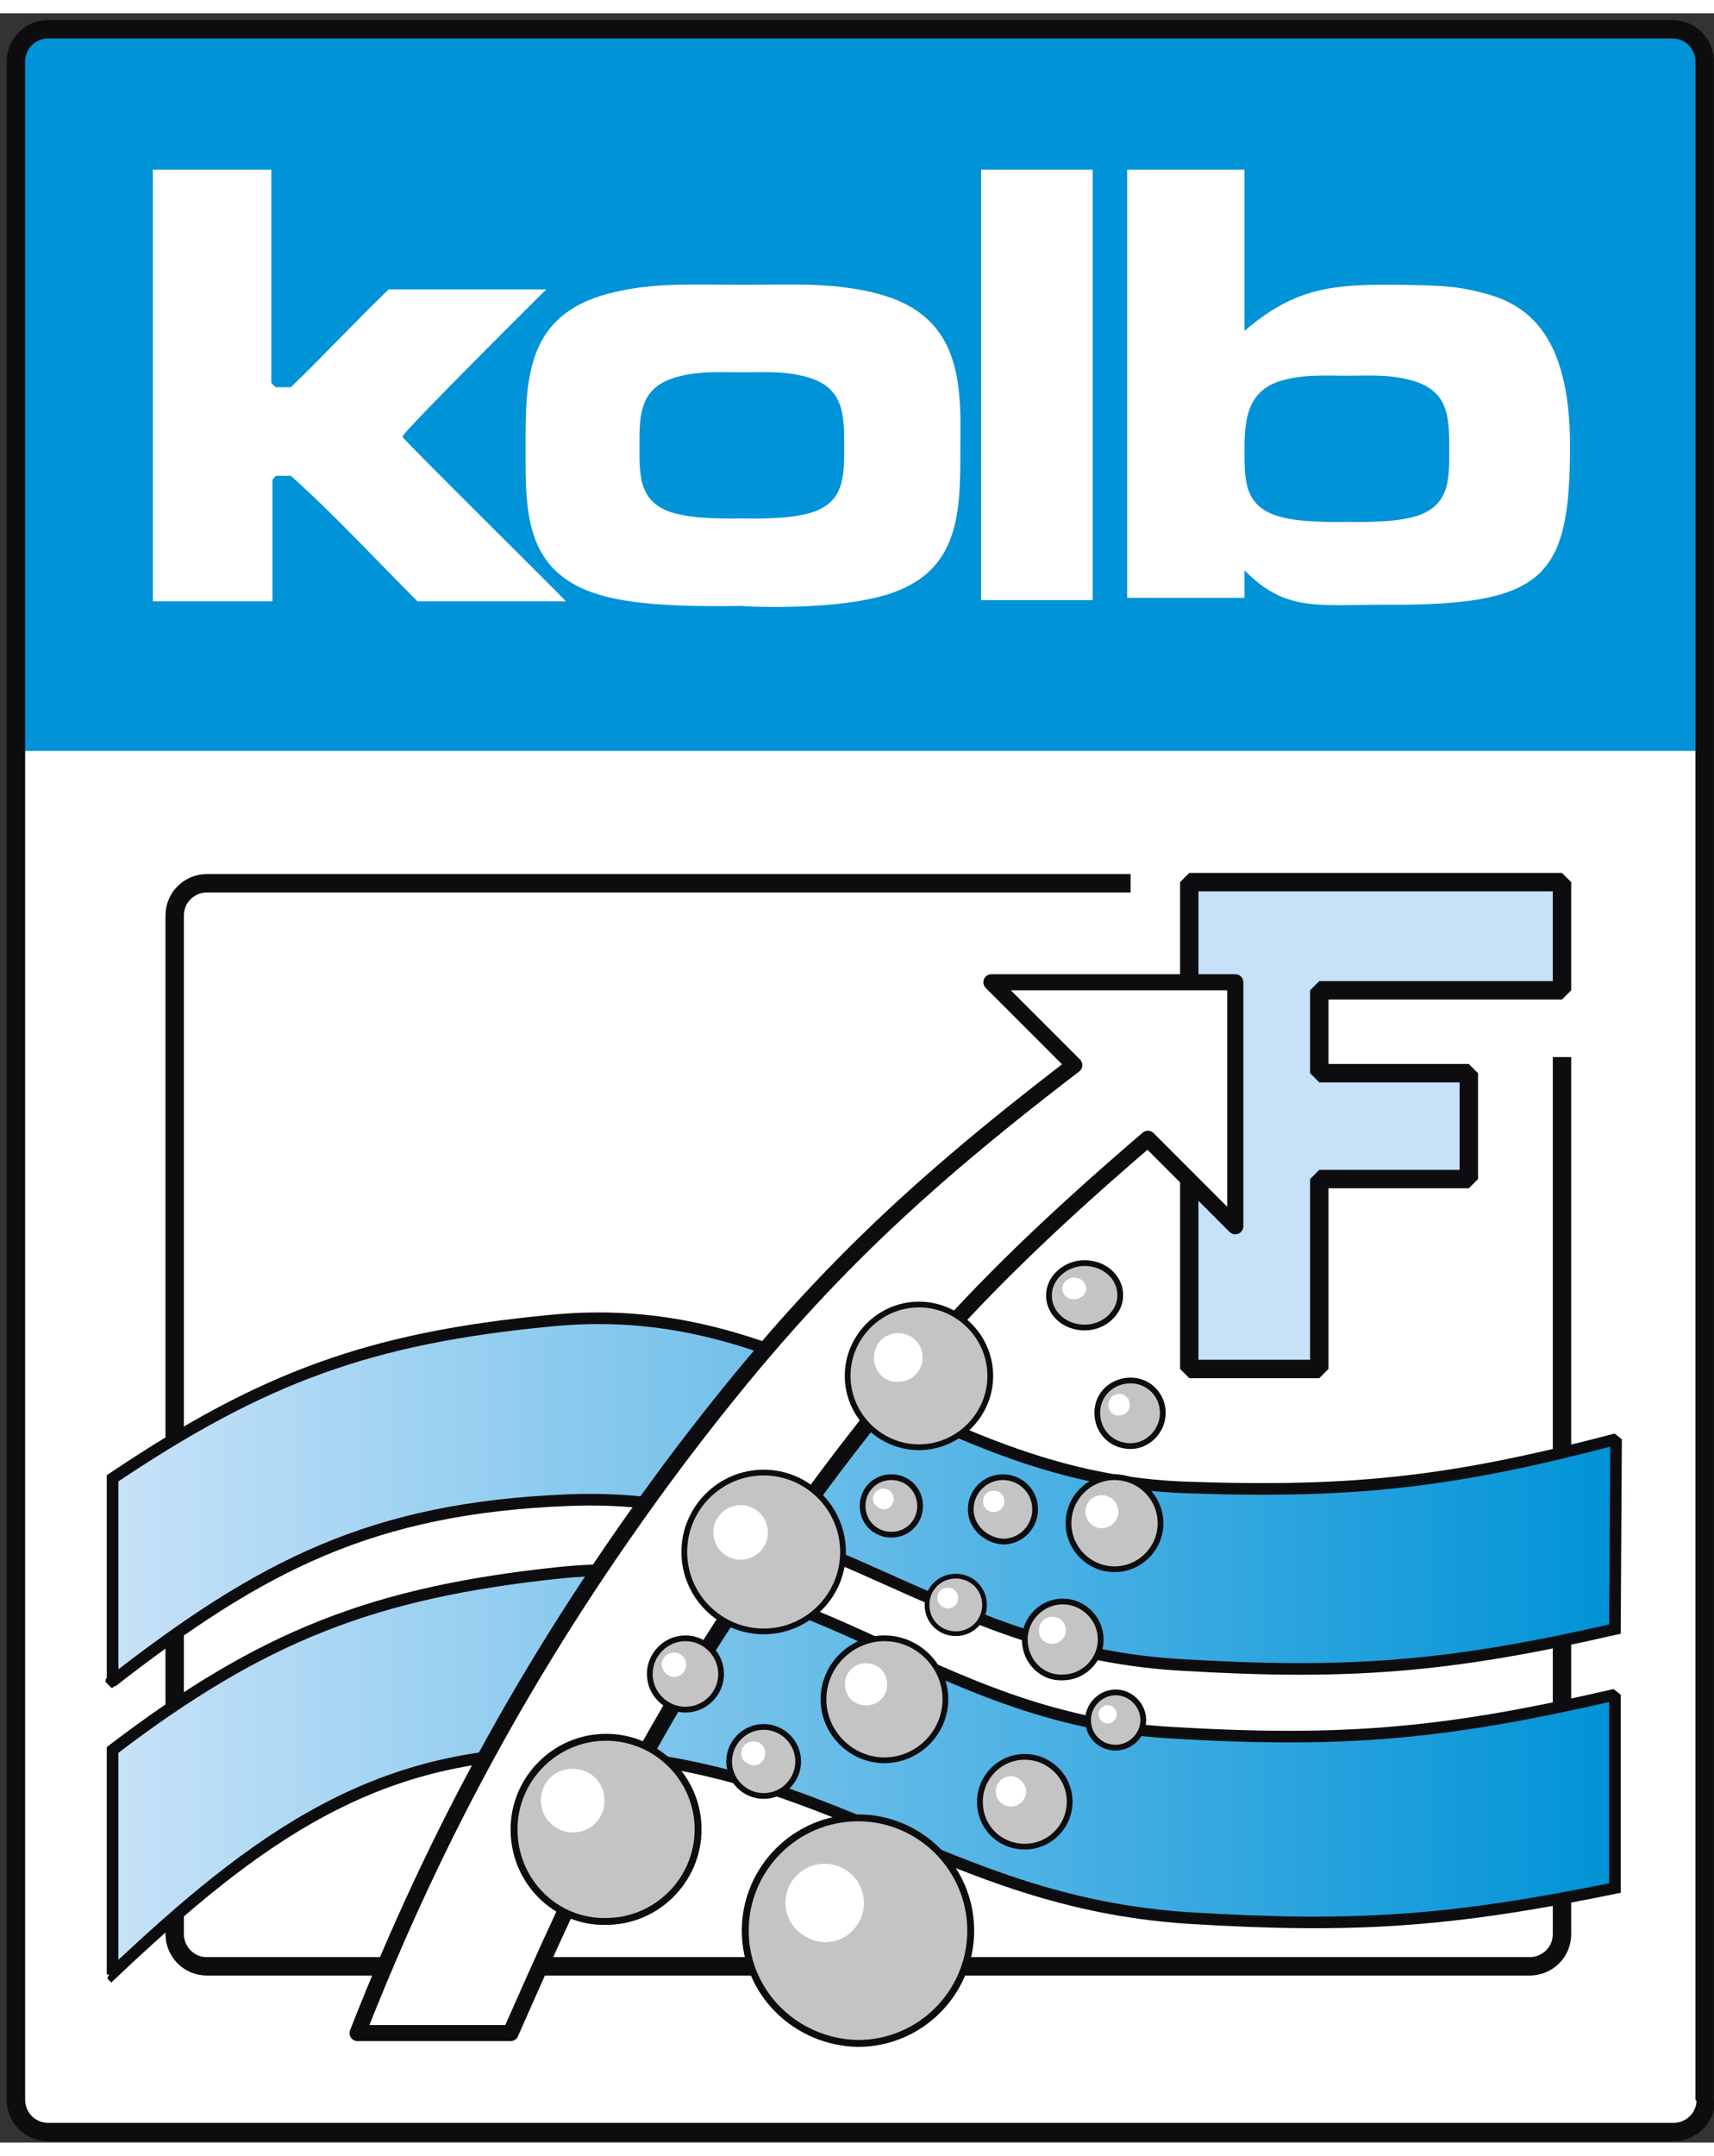 <svg xmlns="http://www.w3.org/2000/svg" xmlns:xlink="http://www.w3.org/1999/xlink" width="105" height="132" viewBox="0 0 149 185" xml:space="preserve" style="fill-rule:evenodd;clip-rule:evenodd;stroke-miterlimit:1.414;"><rect x="0" y="0" width="149" height="185" fill="#333333" stroke="none"/><g id="Logo"><path d="M148.286,181.286c0,1.6 -1.3,2.8 -2.8,2.8l-141.3,0c-1.6,0 -2.8,-1.3 -2.8,-2.8l0,-177.1c0,-1.6 1.3,-2.8 2.8,-2.8l141.2,0c1.6,0 2.8,1.3 2.8,2.8l0,177.1l0.1,0Z" style="fill:#fff;fill-rule:nonzero;"></path><path d="M148.686,4.186l-0.7,-1.7l-1.3,-1.1l-139.7,0l-3.6,0.3l-1.2,1.1l-0.4,1.7l0,59.6l146.9,0l0,-59.9Z" style="fill:#0093d7;fill-rule:nonzero;"></path><path d="M148.286,181.286c0,1.6 -1.3,2.8 -2.8,2.8l-141.3,0c-1.6,0 -2.8,-1.3 -2.8,-2.8l0,-177.1c0,-1.6 1.3,-2.8 2.8,-2.8l141.2,0c1.6,0 2.8,1.3 2.8,2.8l0,177.1l0.1,0Z" style="fill:none;stroke-width:1.6px;stroke:#0d0d0f;"></path><path d="M13.186,13.586l10.4,0l0,18.5c0,0 0.2,0.3 0.4,0.4l1.3,0c2.7,-2.6 5.8,-5.9 8.5,-8.5l13.7,0c0,0 -12.5,12.4 -12.5,12.8c0,0.2 14.2,14.2 14.2,14.3l-12.9,0c-3.7,-3.7 -7.3,-7.6 -11,-10.9l-1.3,0c-0.1,0.1 -0.3,0.3 -0.3,0.4l0,10.5l-10.4,0l0,-37.5l-0.1,0Z" style="fill:#fff;fill-rule:nonzero;"></path><rect x="85.286" y="13.586" width="9.7" height="37.4" style="fill:#fff;fill-rule:nonzero;"></rect><path d="M64.486,43.886c0.3,0 3.3,0.1 5.2,-0.3c3.8,-0.7 3.7,-3.3 3.7,-6c0,-2.8 0,-5.3 -3.7,-6.1c-1.7,-0.4 -3.1,-0.3 -5.2,-0.3c-2,0 -3.5,-0.1 -5.2,0.3c-3.7,0.8 -3.7,3.3 -3.7,6.1c0,2.7 -0.1,5.3 3.7,6c1.9,0.4 4.9,0.3 5.2,0.3ZM64.486,51.486c-0.6,0 -7,0.2 -10.9,-0.6c-8.1,-1.6 -7.9,-7.3 -7.9,-13.3c0,-6.1 0.1,-11.7 7.9,-13.4c3.5,-0.8 6.7,-0.6 11,-0.6c4.3,0 7.4,-0.2 11,0.6c7.8,1.7 8,7.4 7.9,13.4c0,6 0.1,11.7 -7.9,13.3c-4.1,0.9 -10.5,0.7 -11.1,0.6Z" style="fill:#fff;"></path><path d="M117.086,44.186c0.3,0 3.3,0.1 5.2,-0.3c3.8,-0.7 3.7,-3.3 3.7,-6c0,-2.8 0,-5.3 -3.7,-6.1c-1.7,-0.4 -3.1,-0.3 -5.2,-0.3c-2,0 -3.5,-0.1 -5.2,0.3c-3.7,0.8 -3.7,3.8 -3.7,6.6c0,2.7 0.2,4.8 3.7,5.5c2,0.4 5,0.3 5.2,0.3ZM97.986,13.586l10.2,0l0,14c3.9,-3.3 6.8,-4 12,-4c5.6,0 6.7,0.2 8.7,0.7c3.6,0.9 7.6,3.3 7.6,13.3c0,11.6 -2.3,13.9 -16.3,13.8c-5.7,0 -8.5,0.6 -12,-3l0,2.4l-10.2,0l0,-37.2Z" style="fill:#fff;"></path><path d="M135.786,90.686l0,76.2c0,1.6 -1.3,2.8 -2.8,2.8l-115,0c-1.6,0 -2.8,-1.3 -2.8,-2.8l0,-88.5c0,-1.6 1.3,-2.8 2.8,-2.8l80.3,0" style="fill:none;stroke-width:1.6px;stroke:#0d0d0f;"></path><path d="M9.686,144.986c13.1,-10.2 22.7,-15.1 39.6,-15.8c21.5,-0.9 31.7,13 53.2,14.3c14.8,0.9 23.5,0.2 37.9,-3.1l0.1,-16.5c-14.1,3.7 -22.6,4.7 -37.2,4.2c-22.3,-0.7 -33.2,-16.7 -55.4,-14.5c-15.7,1.5 -25,4.9 -38.1,13.7l0,17.7l-0.1,0Z" style="fill:url(#tag1);fill-rule:nonzero;"></path><path d="M9.686,144.986c13.1,-10.2 22.7,-15.1 39.6,-15.8c21.5,-0.9 31.7,13 53.2,14.3c14.8,0.9 23.5,0.2 37.9,-3.1l0.1,-16.5c-14.1,3.7 -22.6,4.7 -37.2,4.2c-22.3,-0.7 -33.2,-16.7 -55.4,-14.5c-15.7,1.5 -25,4.9 -38.1,13.7l0,17.7l-0.1,0Z" style="fill:url(#tag2);fill-rule:nonzero;stroke-width:1.01px;stroke:#0d0d0f;"></path><path d="M9.686,170.386c12.7,-12 23.3,-19.8 40.4,-19.2c22.1,0.7 31.8,12.9 53.2,14.3c14.5,0.9 22.9,0.3 37.1,-2.6l0,-16.8c-14.7,3.4 -23.5,4.2 -38.6,3.3c-21.4,-1.2 -31.8,-16.1 -53.1,-13.9c-16.2,1.7 -25.9,5.5 -38.9,15.4l0,19.5l-0.1,0Z" style="fill:url(#tag3);fill-rule:nonzero;"></path><path d="M9.686,170.386c12.7,-12 23.3,-19.8 40.4,-19.2c22.1,0.7 31.8,12.9 53.2,14.3c14.5,0.9 22.9,0.3 37.1,-2.6l0,-16.8c-14.7,3.4 -23.5,4.2 -38.6,3.3c-21.4,-1.2 -31.8,-16.1 -53.1,-13.9c-16.2,1.7 -25.9,5.5 -38.9,15.4l0,19.5l-0.1,0Z" style="fill:none;stroke-width:1.01px;stroke:#0d0d0f;"></path><path d="M103.386,117.786l11.3,0l0,-16.5l13,0l0,-9.2l-13,0l0,-7.2l21.1,0l0,-9.4l-32.4,0l0,42.3Z" style="fill:#c7e2f8;fill-rule:nonzero;"></path><path d="M103.386,117.786l11.3,0l0,-16.5l13,0l0,-9.2l-13,0l0,-7.2l21.1,0l0,-9.4l-32.4,0l0,42.3Z" style="fill:none;stroke-width:1.6px;stroke:#0d0d0f;"></path><path d="M31.086,175.486l13.3,0c6.2,-14.1 11.7,-26 22.1,-40.9c11.1,-15.8 18.6,-24.2 33.3,-36.8l7.6,7.6l0,-21.2l-21.2,0l7.2,7.2c-15.3,11.7 -24,20.3 -34.9,34.8c-11.9,16 -20.5,31.7 -27.4,49.3Z" style="fill:#fff;fill-rule:nonzero;"></path><path d="M31.086,175.486l13.3,0c6.2,-14.1 11.7,-26 22.1,-40.9c11.1,-15.8 18.6,-24.2 33.3,-36.8l7.6,7.6l0,-21.2l-21.2,0l7.2,7.2c-15.3,11.7 -24,20.3 -34.9,34.8c-11.9,16 -20.5,31.7 -27.4,49.3Z" style="fill:none;stroke-width:1.4px;stroke-linejoin:round;stroke:#0d0d0f;"></path><path d="M92.886,131.186c0,-2.2 1.8,-4 4,-4c2.2,0 4,1.8 4,4c0,2.2 -1.8,4 -4,4c-2.2,0 -4,-1.8 -4,-4Z" style="fill:#c4c4c5;fill-rule:nonzero;"></path><path d="M92.886,131.186c0,-2.2 1.8,-4 4,-4c2.2,0 4,1.8 4,4c0,2.2 -1.8,4 -4,4c-2.2,0 -4,-1.8 -4,-4Z" style="fill:none;stroke-width:0.5px;stroke:#0d0d0f;"></path><path d="M94.686,130.186c0,-0.6 0.5,-1.1 1.1,-1.1c0.6,0 1.1,0.5 1.1,1.1c0,0.6 -0.5,1.1 -1.1,1.1c-0.6,0 -1.1,-0.5 -1.1,-1.1Z" style="fill:#fff;fill-rule:nonzero;stroke-width:0.67px;stroke:#fff;"></path><path d="M95.386,121.586c0,-1.6 1.3,-2.8 2.9,-2.8c1.6,0 2.8,1.3 2.8,2.8c0,1.6 -1.3,2.9 -2.8,2.9c-1.7,0 -2.9,-1.3 -2.9,-2.9Z" style="fill:#c4c4c5;fill-rule:nonzero;"></path><path d="M95.386,121.586c0,-1.6 1.3,-2.8 2.9,-2.8c1.6,0 2.8,1.3 2.8,2.8c0,1.6 -1.3,2.9 -2.8,2.9c-1.7,0 -2.9,-1.3 -2.9,-2.9Z" style="fill:none;stroke-width:0.5px;stroke:#0d0d0f;"></path><path d="M96.586,120.886c0,-0.4 0.3,-0.7 0.7,-0.7c0.4,0 0.7,0.3 0.7,0.7c0,0.4 -0.3,0.7 -0.7,0.7c-0.3,0.1 -0.7,-0.2 -0.7,-0.7Z" style="fill:#fff;fill-rule:nonzero;stroke-width:0.47px;stroke:#fff;"></path><path d="M91.186,111.386c0,-1.5 1.4,-2.8 3.1,-2.8c1.7,0 3.1,1.2 3.1,2.8c0,1.5 -1.4,2.8 -3.1,2.8c-1.7,0 -3.1,-1.2 -3.1,-2.8Z" style="fill:#c4c4c5;fill-rule:nonzero;"></path><path d="M91.186,111.386c0,-1.5 1.4,-2.8 3.1,-2.8c1.7,0 3.1,1.2 3.1,2.8c0,1.5 -1.4,2.8 -3.1,2.8c-1.7,0 -3.1,-1.2 -3.1,-2.8Z" style="fill:none;stroke-width:0.5px;stroke:#0d0d0f;"></path><path d="M92.586,110.786c0,-0.4 0.4,-0.7 0.8,-0.7c0.4,0 0.8,0.3 0.8,0.7c0,0.4 -0.4,0.7 -0.8,0.7c-0.5,2.84217e-14 -0.8,-0.3 -0.8,-0.7Z" style="fill:#fff;fill-rule:nonzero;stroke-width:0.48px;stroke:#fff;"></path><path d="M70.086,137.886c0,-0.4 0.3,-0.7 0.7,-0.7c0.4,0 0.7,0.3 0.7,0.7c0,0.4 -0.3,0.7 -0.7,0.7c-0.4,0 -0.7,-0.3 -0.7,-0.7Z" style="fill:#fff;fill-rule:nonzero;stroke-width:0.41px;stroke:#fff;"></path><path d="M74.986,129.686c0,-1.4 1.1,-2.5 2.5,-2.5c1.4,0 2.5,1.1 2.5,2.5c0,1.4 -1.1,2.5 -2.5,2.5c-1.4,0 -2.5,-1.1 -2.5,-2.5Z" style="fill:#c4c4c5;fill-rule:nonzero;"></path><path d="M74.986,129.686c0,-1.4 1.1,-2.5 2.5,-2.5c1.4,0 2.5,1.1 2.5,2.5c0,1.4 -1.1,2.5 -2.5,2.5c-1.4,0 -2.5,-1.1 -2.5,-2.5Z" style="fill:none;stroke-width:0.5px;stroke:#0d0d0f;"></path><path d="M76.086,129.086c0,-0.4 0.3,-0.7 0.7,-0.7c0.4,0 0.7,0.3 0.7,0.7c0,0.4 -0.3,0.7 -0.7,0.7c-0.4,-0.1 -0.7,-0.4 -0.7,-0.7Z" style="fill:#fff;fill-rule:nonzero;stroke-width:0.41px;stroke:#fff;"></path><path d="M56.486,144.286c0,-1.7 1.4,-3.1 3.1,-3.1c1.7,0 3.1,1.4 3.1,3.1c0,1.7 -1.4,3.1 -3.1,3.1c-1.7,0 -3.1,-1.4 -3.1,-3.1Z" style="fill:#c4c4c5;fill-rule:nonzero;"></path><path d="M56.486,144.286c0,-1.7 1.4,-3.1 3.1,-3.1c1.7,0 3.1,1.4 3.1,3.1c0,1.7 -1.4,3.1 -3.1,3.1c-1.7,0 -3.1,-1.4 -3.1,-3.1Z" style="fill:none;stroke-width:0.5px;stroke:#0d0d0f;"></path><path d="M57.786,143.486c0,-0.5 0.4,-0.8 0.8,-0.8c0.5,0 0.8,0.4 0.8,0.8c0,0.5 -0.4,0.8 -0.8,0.8c-0.4,-2.84217e-14 -0.8,-0.4 -0.8,-0.8Z" style="fill:#fff;fill-rule:nonzero;stroke-width:0.52px;stroke:#fff;"></path><path d="M94.586,148.286c0,-1.3 1.1,-2.4 2.4,-2.4c1.3,0 2.4,1.1 2.4,2.4c0,1.3 -1.1,2.4 -2.4,2.4c-1.3,0 -2.4,-1 -2.4,-2.4Z" style="fill:#c4c4c5;fill-rule:nonzero;"></path><path d="M94.586,148.286c0,-1.3 1.1,-2.4 2.4,-2.4c1.3,0 2.4,1.1 2.4,2.4c0,1.3 -1.1,2.4 -2.4,2.4c-1.3,0 -2.4,-1 -2.4,-2.4Z" style="fill:none;stroke-width:0.5px;stroke:#0d0d0f;"></path><path d="M95.686,147.786c0,-0.3 0.3,-0.6 0.6,-0.6c0.3,0 0.6,0.3 0.6,0.6c0,0.3 -0.3,0.6 -0.6,0.6c-0.3,0 -0.6,-0.3 -0.6,-0.6Z" style="fill:#fff;fill-rule:nonzero;stroke-width:0.4px;stroke:#fff;"></path><path d="M89.086,141.286c0,-1.8 1.5,-3.3 3.3,-3.3c1.8,0 3.3,1.5 3.3,3.3c0,1.8 -1.5,3.3 -3.3,3.3c-1.8,0.1 -3.3,-1.4 -3.3,-3.3Z" style="fill:#c4c4c5;fill-rule:nonzero;"></path><path d="M89.086,141.286c0,-1.8 1.5,-3.3 3.3,-3.3c1.8,0 3.3,1.5 3.3,3.3c0,1.8 -1.5,3.3 -3.3,3.3c-1.8,0.1 -3.3,-1.4 -3.3,-3.3Z" style="fill:none;stroke-width:0.5px;stroke:#0d0d0f;"></path><path d="M90.586,140.486c0,-0.5 0.4,-0.9 0.9,-0.9c0.5,0 0.9,0.4 0.9,0.9c0,0.5 -0.4,0.9 -0.9,0.9c-0.6,-2.84217e-14 -0.9,-0.4 -0.9,-0.9Z" style="fill:#fff;fill-rule:nonzero;stroke-width:0.55px;stroke:#fff;"></path><path d="M80.586,138.286c0,-1.4 1.1,-2.5 2.5,-2.5c1.4,0 2.5,1.1 2.5,2.5c0,1.4 -1.1,2.5 -2.5,2.5c-1.4,0 -2.5,-1.1 -2.5,-2.5Z" style="fill:#c4c4c5;fill-rule:nonzero;"></path><path d="M80.586,138.286c0,-1.4 1.1,-2.5 2.5,-2.5c1.4,0 2.5,1.1 2.5,2.5c0,1.4 -1.1,2.5 -2.5,2.5c-1.4,0 -2.5,-1.1 -2.5,-2.5Z" style="fill:none;stroke-width:0.41px;stroke:#0d0d0f;"></path><path d="M81.686,137.686c0,-0.4 0.3,-0.7 0.7,-0.7c0.4,0 0.7,0.3 0.7,0.7c0,0.4 -0.3,0.7 -0.7,0.7c-0.4,0 -0.7,-0.4 -0.7,-0.7Z" style="fill:#fff;fill-rule:nonzero;stroke-width:0.41px;stroke:#fff;"></path><path d="M84.386,129.986c0,-1.5 1.2,-2.8 2.8,-2.8c1.5,0 2.8,1.2 2.8,2.8c0,1.5 -1.2,2.8 -2.8,2.8c-1.5,-0.1 -2.8,-1.3 -2.8,-2.8Z" style="fill:#c4c4c5;fill-rule:nonzero;"></path><path d="M84.386,129.986c0,-1.5 1.2,-2.8 2.8,-2.8c1.5,0 2.8,1.2 2.8,2.8c0,1.5 -1.2,2.8 -2.8,2.8c-1.5,-0.1 -2.8,-1.3 -2.8,-2.8Z" style="fill:none;stroke-width:0.5px;stroke:#0d0d0f;"></path><path d="M85.686,129.286c0,-0.4 0.3,-0.7 0.7,-0.7c0.4,0 0.7,0.3 0.7,0.7c0,0.4 -0.3,0.7 -0.7,0.7c-0.4,2.84217e-14 -0.7,-0.3 -0.7,-0.7Z" style="fill:#fff;fill-rule:nonzero;stroke-width:0.46px;stroke:#fff;"></path><path d="M85.186,155.386c0,-2.1 1.7,-3.9 3.9,-3.9c2.1,0 3.9,1.7 3.9,3.9c0,2.1 -1.7,3.9 -3.9,3.9c-2.2,0 -3.9,-1.7 -3.9,-3.9Z" style="fill:#c4c4c5;fill-rule:nonzero;"></path><path d="M85.186,155.386c0,-2.1 1.7,-3.9 3.9,-3.9c2.1,0 3.9,1.7 3.9,3.9c0,2.1 -1.7,3.9 -3.9,3.9c-2.2,0 -3.9,-1.7 -3.9,-3.9Z" style="fill:none;stroke-width:0.5px;stroke:#0d0d0f;"></path><path d="M86.886,154.486c0,-0.6 0.5,-1 1,-1c0.5,0 1,0.5 1,1c0,0.6 -0.5,1 -1,1c-0.5,0 -1,-0.4 -1,-1Z" style="fill:#fff;fill-rule:nonzero;stroke-width:0.64px;stroke:#fff;"></path><path d="M64.786,166.586c0,-5.4 4.4,-9.8 9.8,-9.8c5.4,0 9.8,4.4 9.8,9.8c0,5.4 -4.4,9.8 -9.8,9.8c-5.4,-0.1 -9.8,-4.4 -9.8,-9.8Z" style="fill:#c4c4c5;fill-rule:nonzero;"></path><path d="M64.786,166.586c0,-5.4 4.4,-9.8 9.8,-9.8c5.4,0 9.8,4.4 9.8,9.8c0,5.4 -4.4,9.8 -9.8,9.8c-5.4,-0.1 -9.8,-4.4 -9.8,-9.8Z" style="fill:none;stroke-width:0.6px;stroke:#0d0d0f;"></path><path d="M69.086,164.186c0,-1.4 1.1,-2.6 2.6,-2.6c1.4,0 2.6,1.1 2.6,2.6c0,1.4 -1.1,2.6 -2.6,2.6c-1.4,-0.1 -2.6,-1.2 -2.6,-2.6Z" style="fill:#fff;fill-rule:nonzero;stroke-width:1.62px;stroke:#fff;"></path><path d="M59.486,133.686c0,-3.8 3.1,-6.9 6.9,-6.9c3.8,0 6.9,3.1 6.9,6.9c0,3.8 -3.1,6.9 -6.9,6.9c-3.8,0 -6.9,-3.1 -6.9,-6.9Z" style="fill:#c4c4c5;fill-rule:nonzero;"></path><path d="M59.486,133.686c0,-3.8 3.1,-6.9 6.9,-6.9c3.8,0 6.9,3.1 6.9,6.9c0,3.8 -3.1,6.9 -6.9,6.9c-3.8,0 -6.9,-3.1 -6.9,-6.9Z" style="fill:none;stroke-width:0.5px;stroke:#0d0d0f;"></path><path d="M62.586,131.986c0,-1 0.8,-1.8 1.8,-1.8c1,0 1.8,0.8 1.8,1.8c0,1 -0.8,1.8 -1.8,1.8c-1,-2.84217e-14 -1.8,-0.8 -1.8,-1.8Z" style="fill:#fff;fill-rule:nonzero;stroke-width:1.14px;stroke:#fff;"></path><path d="M73.686,118.386c0,-3.4 2.8,-6.2 6.2,-6.2c3.4,0 6.2,2.8 6.2,6.2c0,3.4 -2.8,6.2 -6.2,6.2c-3.4,2.84217e-14 -6.2,-2.8 -6.2,-6.2Z" style="fill:#c4c4c5;fill-rule:nonzero;"></path><path d="M73.686,118.386c0,-3.4 2.8,-6.2 6.2,-6.2c3.4,0 6.2,2.8 6.2,6.2c0,3.4 -2.8,6.2 -6.2,6.2c-3.4,2.84217e-14 -6.2,-2.8 -6.2,-6.2Z" style="fill:none;stroke-width:0.5px;stroke:#0d0d0f;"></path><path d="M76.486,116.786c0,-0.9 0.7,-1.6 1.6,-1.6c0.9,0 1.6,0.7 1.6,1.6c0,0.9 -0.7,1.6 -1.6,1.6c-0.9,0.1 -1.6,-0.7 -1.6,-1.6Z" style="fill:#fff;fill-rule:nonzero;stroke-width:1.03px;stroke:#fff;"></path><path d="M44.686,157.786c0,-4.4 3.6,-8 8,-8c4.4,0 8,3.6 8,8c0,4.4 -3.6,8 -8,8c-4.4,0.1 -8,-3.5 -8,-8Z" style="fill:#c4c4c5;fill-rule:nonzero;"></path><path d="M44.686,157.786c0,-4.4 3.6,-8 8,-8c4.4,0 8,3.6 8,8c0,4.4 -3.6,8 -8,8c-4.4,0.1 -8,-3.5 -8,-8Z" style="fill:none;stroke-width:0.6px;stroke:#0d0d0f;"></path><path d="M47.686,155.286c0,-1.2 0.9,-2.1 2.1,-2.1c1.2,0 2.1,0.9 2.1,2.1c0,1.2 -0.9,2.1 -2.1,2.1c-1.1,0 -2.1,-0.9 -2.1,-2.1Z" style="fill:#fff;fill-rule:nonzero;stroke-width:1.33px;stroke:#fff;"></path><path d="M71.586,146.486c0,-2.9 2.4,-5.3 5.3,-5.3c2.9,0 5.3,2.4 5.3,5.3c0,2.9 -2.4,5.3 -5.3,5.3c-2.9,0 -5.3,-2.4 -5.3,-5.3Z" style="fill:#c4c4c5;fill-rule:nonzero;"></path><path d="M71.586,146.486c0,-2.9 2.4,-5.3 5.3,-5.3c2.9,0 5.3,2.4 5.3,5.3c0,2.9 -2.4,5.3 -5.3,5.3c-2.9,0 -5.3,-2.4 -5.3,-5.3Z" style="fill:none;stroke-width:0.5px;stroke:#0d0d0f;"></path><path d="M73.886,145.186c0,-0.8 0.6,-1.4 1.4,-1.4c0.8,0 1.4,0.6 1.4,1.4c0,0.8 -0.6,1.4 -1.4,1.4c-0.8,0 -1.4,-0.6 -1.4,-1.4Z" style="fill:#fff;fill-rule:nonzero;stroke-width:0.87px;stroke:#fff;"></path><path d="M63.386,151.886c0,-1.6 1.3,-3 3,-3c1.6,0 3,1.3 3,3c0,1.6 -1.3,3 -3,3c-1.7,0 -3,-1.4 -3,-3Z" style="fill:#c4c4c5;fill-rule:nonzero;"></path><path d="M63.386,151.886c0,-1.6 1.3,-3 3,-3c1.6,0 3,1.3 3,3c0,1.6 -1.3,3 -3,3c-1.7,0 -3,-1.4 -3,-3Z" style="fill:none;stroke-width:0.5px;stroke:#0d0d0f;"></path><path d="M64.686,151.186c0,-0.4 0.3,-0.8 0.8,-0.8c0.4,0 0.8,0.3 0.8,0.8c0,0.4 -0.3,0.8 -0.8,0.8c-0.5,-0.1 -0.8,-0.4 -0.8,-0.8Z" style="fill:#fff;fill-rule:nonzero;stroke-width:0.49px;stroke:#fff;"></path></g><defs><linearGradient id="tag1" x1="0" y1="0" x2="1" y2="0" gradientUnits="userSpaceOnUse" gradientTransform="matrix(130.737,0,0,130.737,9.664,129.114)"><stop offset="0%" style="stop-color:#c7e2f8;stop-opacity:1"></stop><stop offset="100%" style="stop-color:#0093d7;stop-opacity:1"></stop></linearGradient><linearGradient id="tag2" x1="0" y1="0" x2="1" y2="0" gradientUnits="userSpaceOnUse" gradientTransform="matrix(130.737,0,0,130.737,9.664,129.114)"><stop offset="0%" style="stop-color:#c7e2f8;stop-opacity:1"></stop><stop offset="100%" style="stop-color:#0093d7;stop-opacity:1"></stop></linearGradient><linearGradient id="tag3" x1="0" y1="0" x2="1" y2="0" gradientUnits="userSpaceOnUse" gradientTransform="matrix(130.682,0,0,130.682,9.664,152.793)"><stop offset="0%" style="stop-color:#c7e2f8;stop-opacity:1"></stop><stop offset="100%" style="stop-color:#0093d7;stop-opacity:1"></stop></linearGradient></defs></svg>